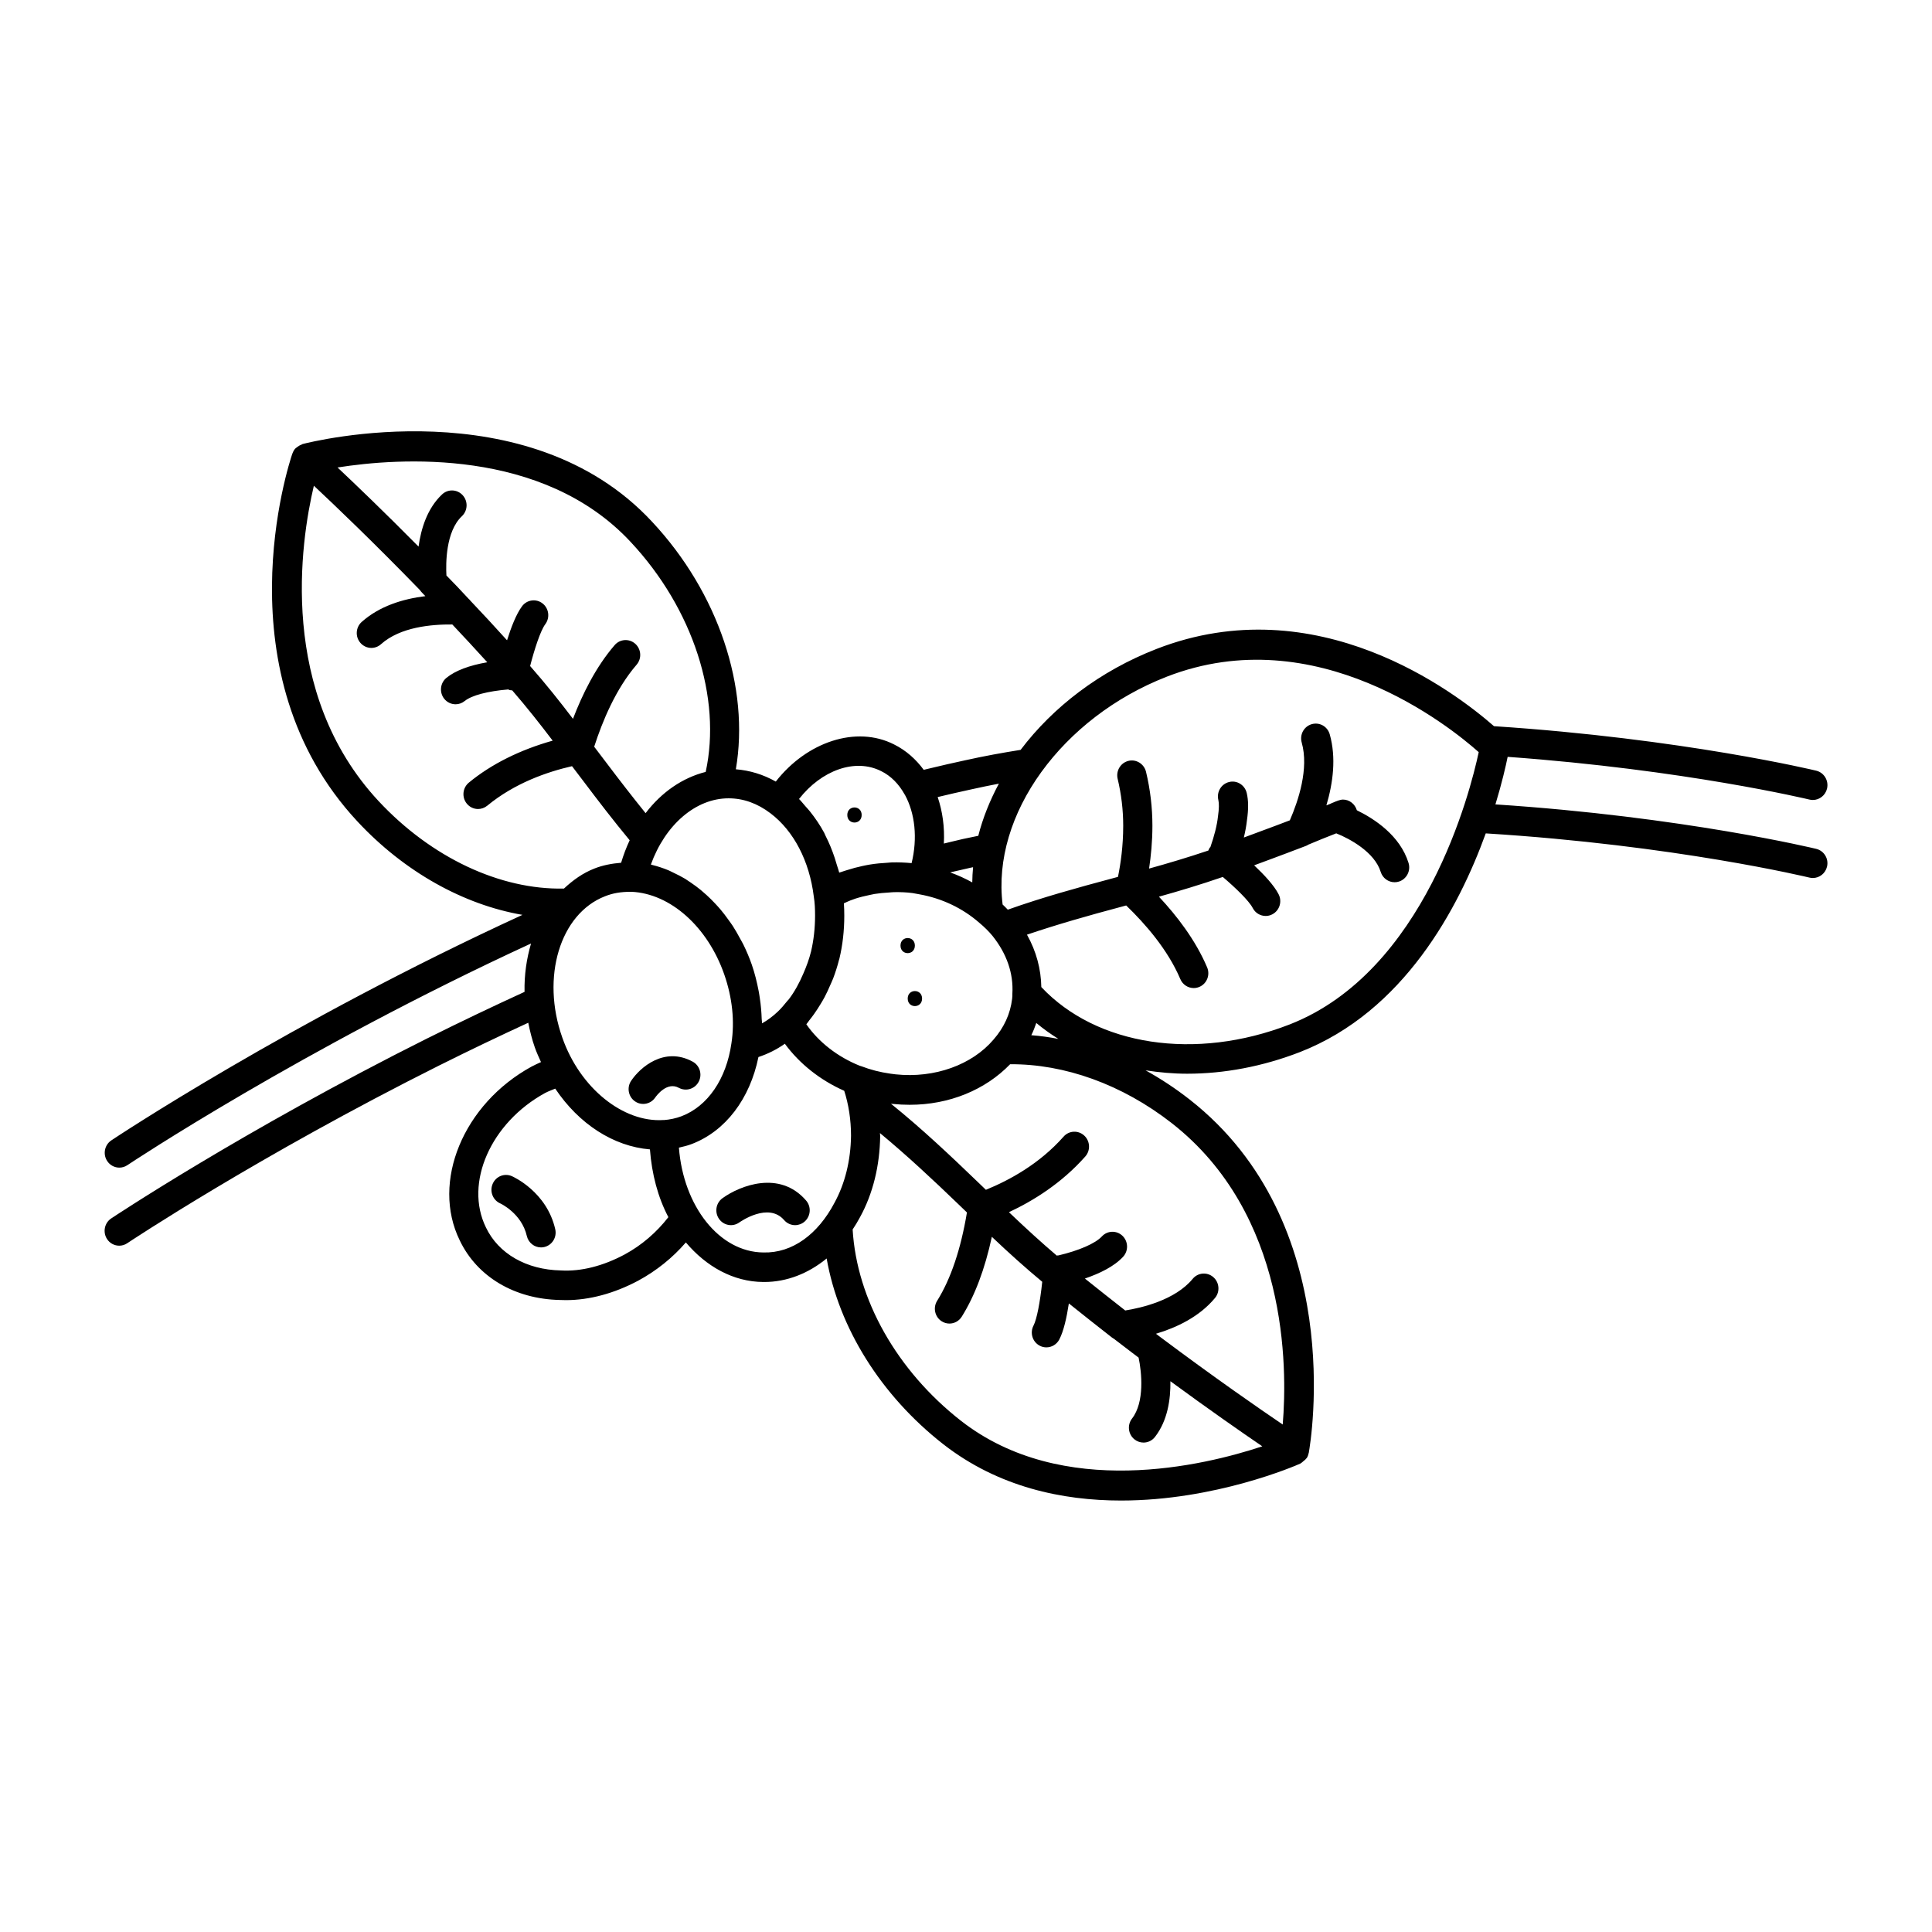 <?xml version="1.0" encoding="UTF-8"?>
<!-- Uploaded to: ICON Repo, www.iconrepo.com, Generator: ICON Repo Mixer Tools -->
<svg fill="#000000" width="800px" height="800px" version="1.1" viewBox="144 144 512 512" xmlns="http://www.w3.org/2000/svg">
 <g>
  <path d="m279.64 455.69c-1.984-0.859-4.242 0.062-5.086 2.062s0.062 4.312 2.031 5.172c0.055 0.023 5.652 2.621 7.023 8.605 0.418 1.82 2.008 3.047 3.762 3.047 0.293 0 0.59-0.031 0.883-0.102 2.086-0.496 3.379-2.606 2.891-4.723-2.262-9.93-11.129-13.895-11.504-14.062z"/>
  <path d="m329.16 430.67c1.008-1.914 0.301-4.297-1.59-5.32-7.527-4.102-13.957 1.535-16.32 5.086-1.188 1.793-0.73 4.211 1.023 5.434 0.66 0.465 1.426 0.684 2.172 0.684 1.227 0 2.441-0.59 3.188-1.691 0.316-0.449 3.102-4.312 6.273-2.574 1.91 1.02 4.242 0.297 5.254-1.617z"/>
  <path d="m335.46 461.54c-1.738 1.258-2.141 3.699-0.914 5.473 1.227 1.762 3.629 2.203 5.383 0.945 0.316-0.219 7.723-5.422 11.871-0.621 0.77 0.891 1.836 1.34 2.914 1.34 0.906 0 1.82-0.324 2.551-0.977 1.605-1.434 1.77-3.922 0.355-5.551-7-8.121-17.555-3.949-22.16-0.609z"/>
  <path d="m386.45 394.59c0 2.668-3.809 2.668-3.809 0 0-2.664 3.809-2.664 3.809 0"/>
  <path d="m388.36 408.63c0 2.656-3.809 2.656-3.809 0 0-2.652 3.809-2.652 3.809 0"/>
  <path d="m372.35 359.98c0 2.668-3.809 2.668-3.809 0 0-2.664 3.809-2.664 3.809 0"/>
  <path d="m625.33 368.96c-0.355-0.086-35.242-8.527-85.027-11.785 1.738-5.723 2.754-10.18 3.242-12.602 46.996 3.402 79.641 11.242 79.973 11.32 0.309 0.07 0.605 0.109 0.906 0.109 1.746 0 3.328-1.211 3.762-3.016 0.496-2.117-0.781-4.234-2.859-4.746-0.348-0.086-35.328-8.508-85.402-11.793-10.336-9.055-46.957-36.984-89.441-20.469-15.051 5.856-27.434 15.406-36.008 26.742-4.832 0.77-9.676 1.645-14.793 2.785-3.086 0.645-6.211 1.395-9.32 2.133l-1.566 0.371c-2.078-2.816-4.691-5.156-7.856-6.723-10.027-5.102-23.137-0.684-31.348 9.84-3.344-1.898-6.934-2.969-10.586-3.258 3.715-21.586-4.59-46.77-22.207-65.613-33.008-35.543-90.207-21.207-92.621-20.578-0.094 0.023-0.156 0.109-0.25 0.141-0.387 0.133-0.738 0.332-1.078 0.59-0.148 0.109-0.301 0.195-0.426 0.332-0.055 0.055-0.133 0.078-0.188 0.141-0.332 0.379-0.559 0.82-0.715 1.258-0.008 0.023-0.031 0.039-0.039 0.062 0 0 0 0.016-0.008 0.016 0 0.008 0 0.016-0.008 0.023-0.898 2.629-19.223 58.277 17.262 97.457 12.453 13.375 28.141 22.059 43.73 24.75-61.883 28.418-108.48 59.441-108.96 59.766-1.785 1.195-2.281 3.637-1.102 5.449 0.746 1.148 1.977 1.77 3.234 1.77 0.723 0 1.473-0.211 2.125-0.652 0.48-0.324 46.145-30.715 106.98-58.75-1.18 4.008-1.82 8.328-1.723 12.824-8.551 3.922-16.973 7.934-25.648 12.266-0.008 0.008-0.023 0.008-0.031 0.008-48.895 24.473-83.523 47.547-83.867 47.773-1.785 1.188-2.273 3.629-1.102 5.449 0.738 1.148 1.977 1.77 3.234 1.77 0.73 0 1.465-0.203 2.125-0.652 0.34-0.227 34.582-23.043 82.996-47.273 0.008 0 0.023 0 0.031-0.008 7.863-3.93 15.516-7.582 23.246-11.148 0.441 2.18 0.977 4.375 1.746 6.559 0.473 1.348 1.062 2.59 1.629 3.863-0.812 0.371-1.613 0.73-2.481 1.188-18.121 9.902-26.664 30.59-19.043 46.082 4.598 9.637 14.555 15.531 26.52 15.777 0.543 0.023 1.078 0.039 1.629 0.039 6.203 0 12.785-1.77 19.152-5.164 4.816-2.606 9.109-6.062 12.617-10.125 5.406 6.398 12.57 10.43 20.508 10.484h0.27c5.977 0 11.676-2.25 16.531-6.234 3.211 18.324 14.32 36.242 30.906 49.223 14.594 11.375 31.582 14.926 47.113 14.926 24.93 0 46.098-9.164 47.516-9.793 0.047-0.023 0.078-0.078 0.125-0.102 0.25-0.125 0.441-0.34 0.668-0.52 0.285-0.227 0.559-0.434 0.77-0.723 0.039-0.055 0.102-0.078 0.141-0.133 0.262-0.41 0.41-0.859 0.504-1.309 0.008-0.039 0.031-0.062 0.039-0.102v-0.031-0.023c0.504-2.785 10.281-60.773-31.598-93.551-3.754-2.938-7.66-5.512-11.668-7.723 3.59 0.551 7.266 0.898 11.027 0.898 9.746 0 19.949-1.883 29.914-5.746 27.496-10.738 42.035-38.133 49.215-57.945 50.168 3.117 85.41 11.629 85.773 11.715 0.309 0.078 0.613 0.109 0.914 0.109 1.746 0 3.328-1.211 3.754-3.016 0.496-2.074-0.777-4.199-2.856-4.703zm-253.04 57.613c-0.141-0.055-0.293-0.102-0.457-0.141-5.856-2.348-10.871-6.258-14.145-10.988 0.277-0.316 0.504-0.684 0.762-1.016 0.434-0.535 0.844-1.086 1.25-1.645 0.629-0.875 1.211-1.785 1.777-2.723 0.355-0.59 0.715-1.172 1.039-1.793 0.559-1.047 1.047-2.133 1.527-3.242 0.242-0.574 0.52-1.125 0.746-1.715 0.605-1.598 1.133-3.242 1.559-4.93 0.031-0.117 0.078-0.227 0.109-0.348 0.859-3.606 1.289-7.438 1.289-11.375 0-1.117-0.031-2.195-0.109-3.266 0.582-0.262 1.141-0.543 1.738-0.77 0.449-0.164 0.891-0.34 1.348-0.488 1.211-0.387 2.465-0.691 3.731-0.953 0.434-0.086 0.859-0.188 1.301-0.27 1.273-0.203 2.551-0.316 3.824-0.387 0.449-0.023 0.891-0.086 1.332-0.094 1.676-0.031 3.336 0.031 4.922 0.242l1.785 0.324c5.969 1.062 11.445 3.652 15.902 7.543 1.379 1.148 2.574 2.34 3.512 3.488 3.762 4.707 5.582 9.918 5.258 15.336 0 0.418 0.016 0.82-0.07 1.379-0.48 3.945-2.125 7.551-4.922 10.754-5.691 6.699-15.609 10.305-25.93 9.219-0.133-0.008-1.324-0.188-1.457-0.188-2.684-0.383-5.25-1.035-7.621-1.957zm-19.23-17.766c-0.156 0.203-0.34 0.363-0.496 0.551-0.762 0.953-1.543 1.883-2.394 2.691-1.324 1.258-2.723 2.312-4.211 3.148 0-0.371-0.086-0.762-0.102-1.141-0.055-1.828-0.211-3.66-0.496-5.519-0.094-0.645-0.188-1.281-0.316-1.938-0.449-2.332-1.016-4.668-1.82-6.984-0.645-1.852-1.402-3.613-2.234-5.32-0.277-0.559-0.598-1.078-0.891-1.629-0.605-1.117-1.211-2.211-1.891-3.258-0.387-0.59-0.805-1.148-1.211-1.715-0.66-0.922-1.332-1.82-2.055-2.668-0.457-0.543-0.938-1.062-1.418-1.574-0.738-0.797-1.504-1.551-2.289-2.266-0.504-0.457-1.008-0.906-1.527-1.332-0.844-0.691-1.707-1.324-2.598-1.93-0.512-0.348-1.008-0.699-1.527-1.023-1-0.598-2.023-1.117-3.062-1.605-0.449-0.203-0.883-0.457-1.332-0.645-1.402-0.582-2.832-1.055-4.289-1.418-0.102-0.023-0.195-0.07-0.309-0.094-0.031-0.008-0.07-0.023-0.102-0.031 3.801-10.516 11.855-17.547 20.594-17.547 3.914 0 7.652 1.34 11.133 3.992 6.125 4.644 10.289 12.617 11.445 22.02 0.27 1.66 0.34 3.312 0.34 5.062 0 3.32-0.363 6.527-1.062 9.508-0.512 2.07-1.242 4.031-2.07 5.918-1.047 2.453-2.297 4.746-3.809 6.746zm-33.125 32.023c-0.031 0-0.062-0.016-0.094-0.016h-0.016c-0.023 0-0.039 0.008-0.062 0.008-10.547 0.676-22.035-8.375-26.742-21.844-5.684-16.02-0.613-32.82 11.312-37.457 2.008-0.797 4.07-1.188 6.91-1.188h0.109c10.312 0.465 20.191 9.281 24.594 21.93 2.141 6.156 2.793 12.438 1.891 18.215-1.34 9.469-6.289 16.695-13.242 19.34-1.52 0.57-3.086 0.891-4.66 1.012zm81.727-62.984c-1.859-1.023-3.801-1.914-5.856-2.652 1.754-0.41 3.559-0.82 5.449-1.25l0.621-0.125c-0.129 1.336-0.199 2.68-0.215 4.027zm-0.363-24.633c2.535-0.566 4.992-1.07 7.414-1.535-2.394 4.465-4.258 9.094-5.457 13.816l-4.016 0.836c-1.715 0.387-3.402 0.82-5.109 1.219 0.234-4.367-0.355-8.543-1.637-12.32 2.926-0.691 5.859-1.395 8.805-2.016zm-23.773-4.856c2.613 1.289 4.684 3.449 6.188 6.133 0.039 0.078 0.094 0.141 0.133 0.211 2.629 4.848 3.363 11.414 1.738 18.035-1.73-0.164-3.449-0.227-5.133-0.195-0.426 0.008-0.828 0.07-1.242 0.094-1.574 0.078-3.125 0.227-4.652 0.473-0.668 0.109-1.332 0.242-1.992 0.387-1.379 0.293-2.715 0.652-4.039 1.078-0.512 0.164-1.031 0.309-1.543 0.496-0.188 0.07-0.395 0.109-0.582 0.18-0.156-0.66-0.402-1.273-0.59-1.922-0.188-0.676-0.395-1.348-0.613-2.008-0.676-2.031-1.473-3.984-2.418-5.824-0.133-0.27-0.234-0.559-0.371-0.82-1.109-2.055-2.402-3.938-3.801-5.691-0.379-0.473-0.789-0.891-1.18-1.34-0.566-0.629-1.078-1.324-1.676-1.906 5.902-7.57 14.848-10.898 21.773-7.379zm-66.352-60.688c16.539 17.703 24.105 41.312 19.844 60.891-6.141 1.559-11.684 5.352-15.926 10.934-3.527-4.367-7-8.855-10.344-13.289l-3.281-4.32c2.172-6.731 5.723-15.336 11.242-21.734 1.41-1.637 1.242-4.117-0.363-5.551-1.598-1.426-4.055-1.273-5.457 0.363-5.023 5.816-8.566 13.059-11.043 19.531-3.457-4.543-7.195-9.258-11.359-13.988 1.117-4.336 2.723-9.352 4.023-11.09 1.289-1.73 0.961-4.203-0.738-5.512-1.707-1.324-4.141-0.977-5.422 0.754-1.551 2.078-2.914 5.637-3.977 9.027-3.281-3.629-6.543-7.172-9.684-10.461-0.172-0.227-0.363-0.434-0.582-0.621-1.953-2.133-3.906-4.172-5.801-6.094-0.164-3.078-0.227-11.637 4.102-15.711 1.566-1.48 1.668-3.961 0.211-5.559-1.457-1.605-3.906-1.691-5.465-0.219-3.945 3.715-5.582 9.117-6.234 13.832-9.02-9.117-16.617-16.398-21.469-20.965 15.98-2.527 54.371-5.359 77.723 19.781zm-83.996-14.949c5.606 5.242 15.824 15.004 28.117 27.664 0.148 0.227 0.324 0.449 0.52 0.645 0.293 0.293 0.605 0.652 0.906 0.953-5.926 0.73-12.137 2.621-16.863 6.832-1.605 1.434-1.762 3.922-0.348 5.551 0.762 0.883 1.836 1.34 2.906 1.34 0.906 0 1.82-0.324 2.551-0.984 5.133-4.59 13.461-5.281 18.902-5.227 2.977 3.133 6.07 6.504 9.266 10.012-4.762 0.828-8.43 2.188-10.816 4.125-1.668 1.355-1.945 3.824-0.613 5.527 0.762 0.977 1.891 1.48 3.031 1.48 0.844 0 1.691-0.277 2.41-0.859 1.883-1.527 6.148-2.613 11.539-3.07 0.133 0.039 0.234 0.133 0.371 0.164 0.227 0.047 0.457 0.07 0.684 0.078 3.793 4.375 7.367 8.902 10.723 13.328-8.551 2.41-16.176 6.148-22.215 11.125-1.66 1.371-1.914 3.848-0.566 5.535 0.762 0.961 1.883 1.457 3.008 1.457 0.852 0 1.715-0.293 2.434-0.875 7.289-6.008 15.863-8.957 22.465-10.477l3 3.945c3.938 5.227 8.031 10.562 12.281 15.688-0.883 1.883-1.637 3.863-2.266 5.961-2.457 0.203-4.848 0.645-7.086 1.535-3.07 1.195-5.699 3.094-8.062 5.305-16.887 0.371-35.156-8.195-49.129-23.184-26.77-28.77-20.66-68.719-17.148-83.574zm82.34 203.74c-5.684 3.031-11.5 4.543-16.895 4.219-9.117-0.188-16.523-4.434-19.844-11.391-5.785-11.77 1.289-27.773 15.695-35.645 0.984-0.512 1.777-0.762 2.668-1.148 6.266 9.359 15.414 15.305 25.098 16.105 0.496 6.582 2.133 12.746 4.887 17.957-3.106 4.012-7.051 7.438-11.609 9.902zm36.812-0.543c-11.723-0.086-21.23-12.289-22.41-27.781 1.141-0.262 2.281-0.527 3.387-0.953 8.973-3.426 15.422-11.973 17.688-23.059 2.473-0.82 4.809-1.977 7-3.519 3.871 5.281 9.344 9.645 15.734 12.469 1.141 3.551 1.801 7.613 1.801 11.918-0.086 6.551-1.598 12.676-4.394 17.773-4.375 8.309-11.145 13.355-18.805 13.152zm52.348 44.617c-17.012-13.312-27.629-32.188-28.719-50.711 0.691-1.047 1.363-2.133 1.969-3.281 3.387-6.172 5.227-13.586 5.328-21.484 0-0.277-0.062-0.512-0.062-0.789 7.219 5.984 14.184 12.492 20.891 18.957l2.164 2.086c-1.613 9.66-4.242 17.555-7.894 23.41-1.148 1.828-0.613 4.266 1.188 5.422 0.645 0.418 1.363 0.613 2.07 0.613 1.281 0 2.527-0.645 3.266-1.828 3.465-5.551 6.117-12.562 7.973-21.16 4.777 4.535 9.18 8.461 13.352 11.918-0.574 5.457-1.441 9.926-2.312 11.609-1 1.914-0.285 4.297 1.613 5.312 0.574 0.316 1.188 0.457 1.801 0.457 1.387 0 2.731-0.762 3.426-2.094 1.156-2.219 1.945-5.762 2.527-9.547 3.898 3.117 7.723 6.148 11.469 9.07 0.164 0.125 0.34 0.234 0.52 0.332 1.582 1.234 3.133 2.41 4.652 3.559l1.844 1.395c0.828 3.914 1.621 11.809-1.738 16.145-1.324 1.707-1.039 4.18 0.645 5.527 0.707 0.566 1.551 0.844 2.394 0.844 1.148 0 2.281-0.512 3.039-1.496 3.363-4.328 4.156-9.98 4.086-14.762 10.305 7.559 18.895 13.531 24.355 17.254-15.379 5.098-52.93 14.23-79.844-6.758zm85.254 0.977c-6.383-4.328-18.129-12.461-32.418-23.16l-1.172-0.891c5.488-1.637 11.523-4.504 15.648-9.484 1.379-1.66 1.164-4.148-0.473-5.543-1.645-1.41-4.086-1.18-5.449 0.48-4.668 5.66-13.633 7.699-17.871 8.375-3.457-2.699-7.023-5.527-10.691-8.461 3.848-1.324 7.684-3.133 10.125-5.769 1.465-1.582 1.387-4.07-0.164-5.559-1.551-1.48-4-1.418-5.465 0.172-1.73 1.875-6.125 3.762-11.516 5.031-0.031 0-0.062-0.016-0.102-0.016-0.109 0-0.203 0.055-0.316 0.07-3.93-3.336-8.172-7.203-12.691-11.516 6.438-3.008 13.949-7.66 20.23-14.754 1.434-1.613 1.301-4.102-0.285-5.559-1.59-1.457-4.039-1.332-5.465 0.293-6.414 7.25-14.367 11.547-20.586 14.09l-1.867-1.801c-7.414-7.141-15.121-14.43-23.285-21.004 0.164 0.023 0.355 0.047 0.473 0.047 1.512 0.156 3.008 0.227 4.481 0.227 10.562 0 20.074-3.984 26.617-10.746 14.438-0.094 29.66 5.328 42.848 15.617 30.766 24.07 30.664 64.625 29.395 79.859zm-66.621-103.17c0.52-1.062 0.945-2.141 1.316-3.242 1.844 1.543 3.801 2.938 5.856 4.219-2.394-0.457-4.777-0.797-7.172-0.977zm68.449-2.848c-24.969 9.699-51.168 5.652-65.801-9.91-0.078-4.715-1.316-9.461-3.801-13.887 8.086-2.738 16.406-5.094 24.57-7.273l1.723-0.465c4.977 4.793 11.004 11.645 14.344 19.508 0.629 1.488 2.055 2.379 3.551 2.379 0.512 0 1.031-0.102 1.535-0.324 1.969-0.859 2.867-3.172 2.016-5.172-3.086-7.266-8.062-13.699-12.77-18.719 5.203-1.449 11.02-3.188 16.926-5.227 3.297 2.801 6.934 6.297 7.926 8.219 0.684 1.348 2.039 2.117 3.441 2.117 0.598 0 1.211-0.141 1.785-0.449 1.891-1 2.629-3.379 1.637-5.305-1.219-2.387-3.883-5.219-6.481-7.668 2.875-1.07 5.816-2.141 8.566-3.188l5.148-1.953c0.211-0.078 0.441-0.195 0.652-0.34 2.543-1.078 4.984-2.055 7.391-2.992 3.582 1.418 10.156 4.977 11.777 10.203 0.52 1.684 2.047 2.754 3.691 2.754 0.387 0 0.781-0.055 1.156-0.18 2.039-0.652 3.172-2.859 2.535-4.93-2.258-7.297-9.086-11.715-13.699-13.965-0.488-1.629-1.938-2.832-3.691-2.832-0.332 0-0.805 0.109-1.266 0.262-0.141 0.047-0.27 0.094-0.402 0.156-0.262 0.094-0.551 0.195-0.723 0.293-0.426 0.164-0.852 0.34-0.867 0.379-0.363 0.133-0.754 0.309-1.125 0.449 1.762-5.945 2.644-12.625 0.891-18.828-0.59-2.086-2.691-3.289-4.785-2.691-2.055 0.598-3.242 2.777-2.644 4.863 1.953 6.894-0.883 15.406-3.148 20.617l-3.613 1.371c-2.762 1.047-5.699 2.117-8.574 3.188 0.348-1.465 0.652-2.992 0.828-4.613 0.426-2.961 0.402-5.25-0.07-7.211-0.512-2.109-2.613-3.426-4.684-2.883-2.07 0.512-3.344 2.644-2.832 4.754 0.219 0.938 0.195 2.297-0.094 4.336-0.262 2.426-1 5.25-2.016 8.156-0.047 0.055-0.117 0.078-0.164 0.141-0.172 0.234-0.25 0.504-0.363 0.762-5.398 1.82-10.84 3.441-15.719 4.785 0.496-3.297 0.883-7.117 0.883-11.359 0-4.777-0.566-9.582-1.691-14.281-0.512-2.117-2.621-3.418-4.668-2.898-2.078 0.512-3.352 2.637-2.852 4.754 0.977 4.102 1.473 8.281 1.473 12.43 0 5.375-0.668 10.043-1.387 13.555l-1.527 0.41c-9.148 2.449-18.555 5.039-27.672 8.281-0.457-0.465-0.883-0.922-1.371-1.371-1.473-11.871 2.426-24.262 10.219-35.047 0.023-0.031 0.047-0.062 0.07-0.094 7.762-10.699 19.316-19.812 33.234-25.238 39.59-15.375 75.004 13.203 82.648 20.004-2.242 10.559-14.293 58.18-50.117 72.168z"/>
 </g>
</svg>